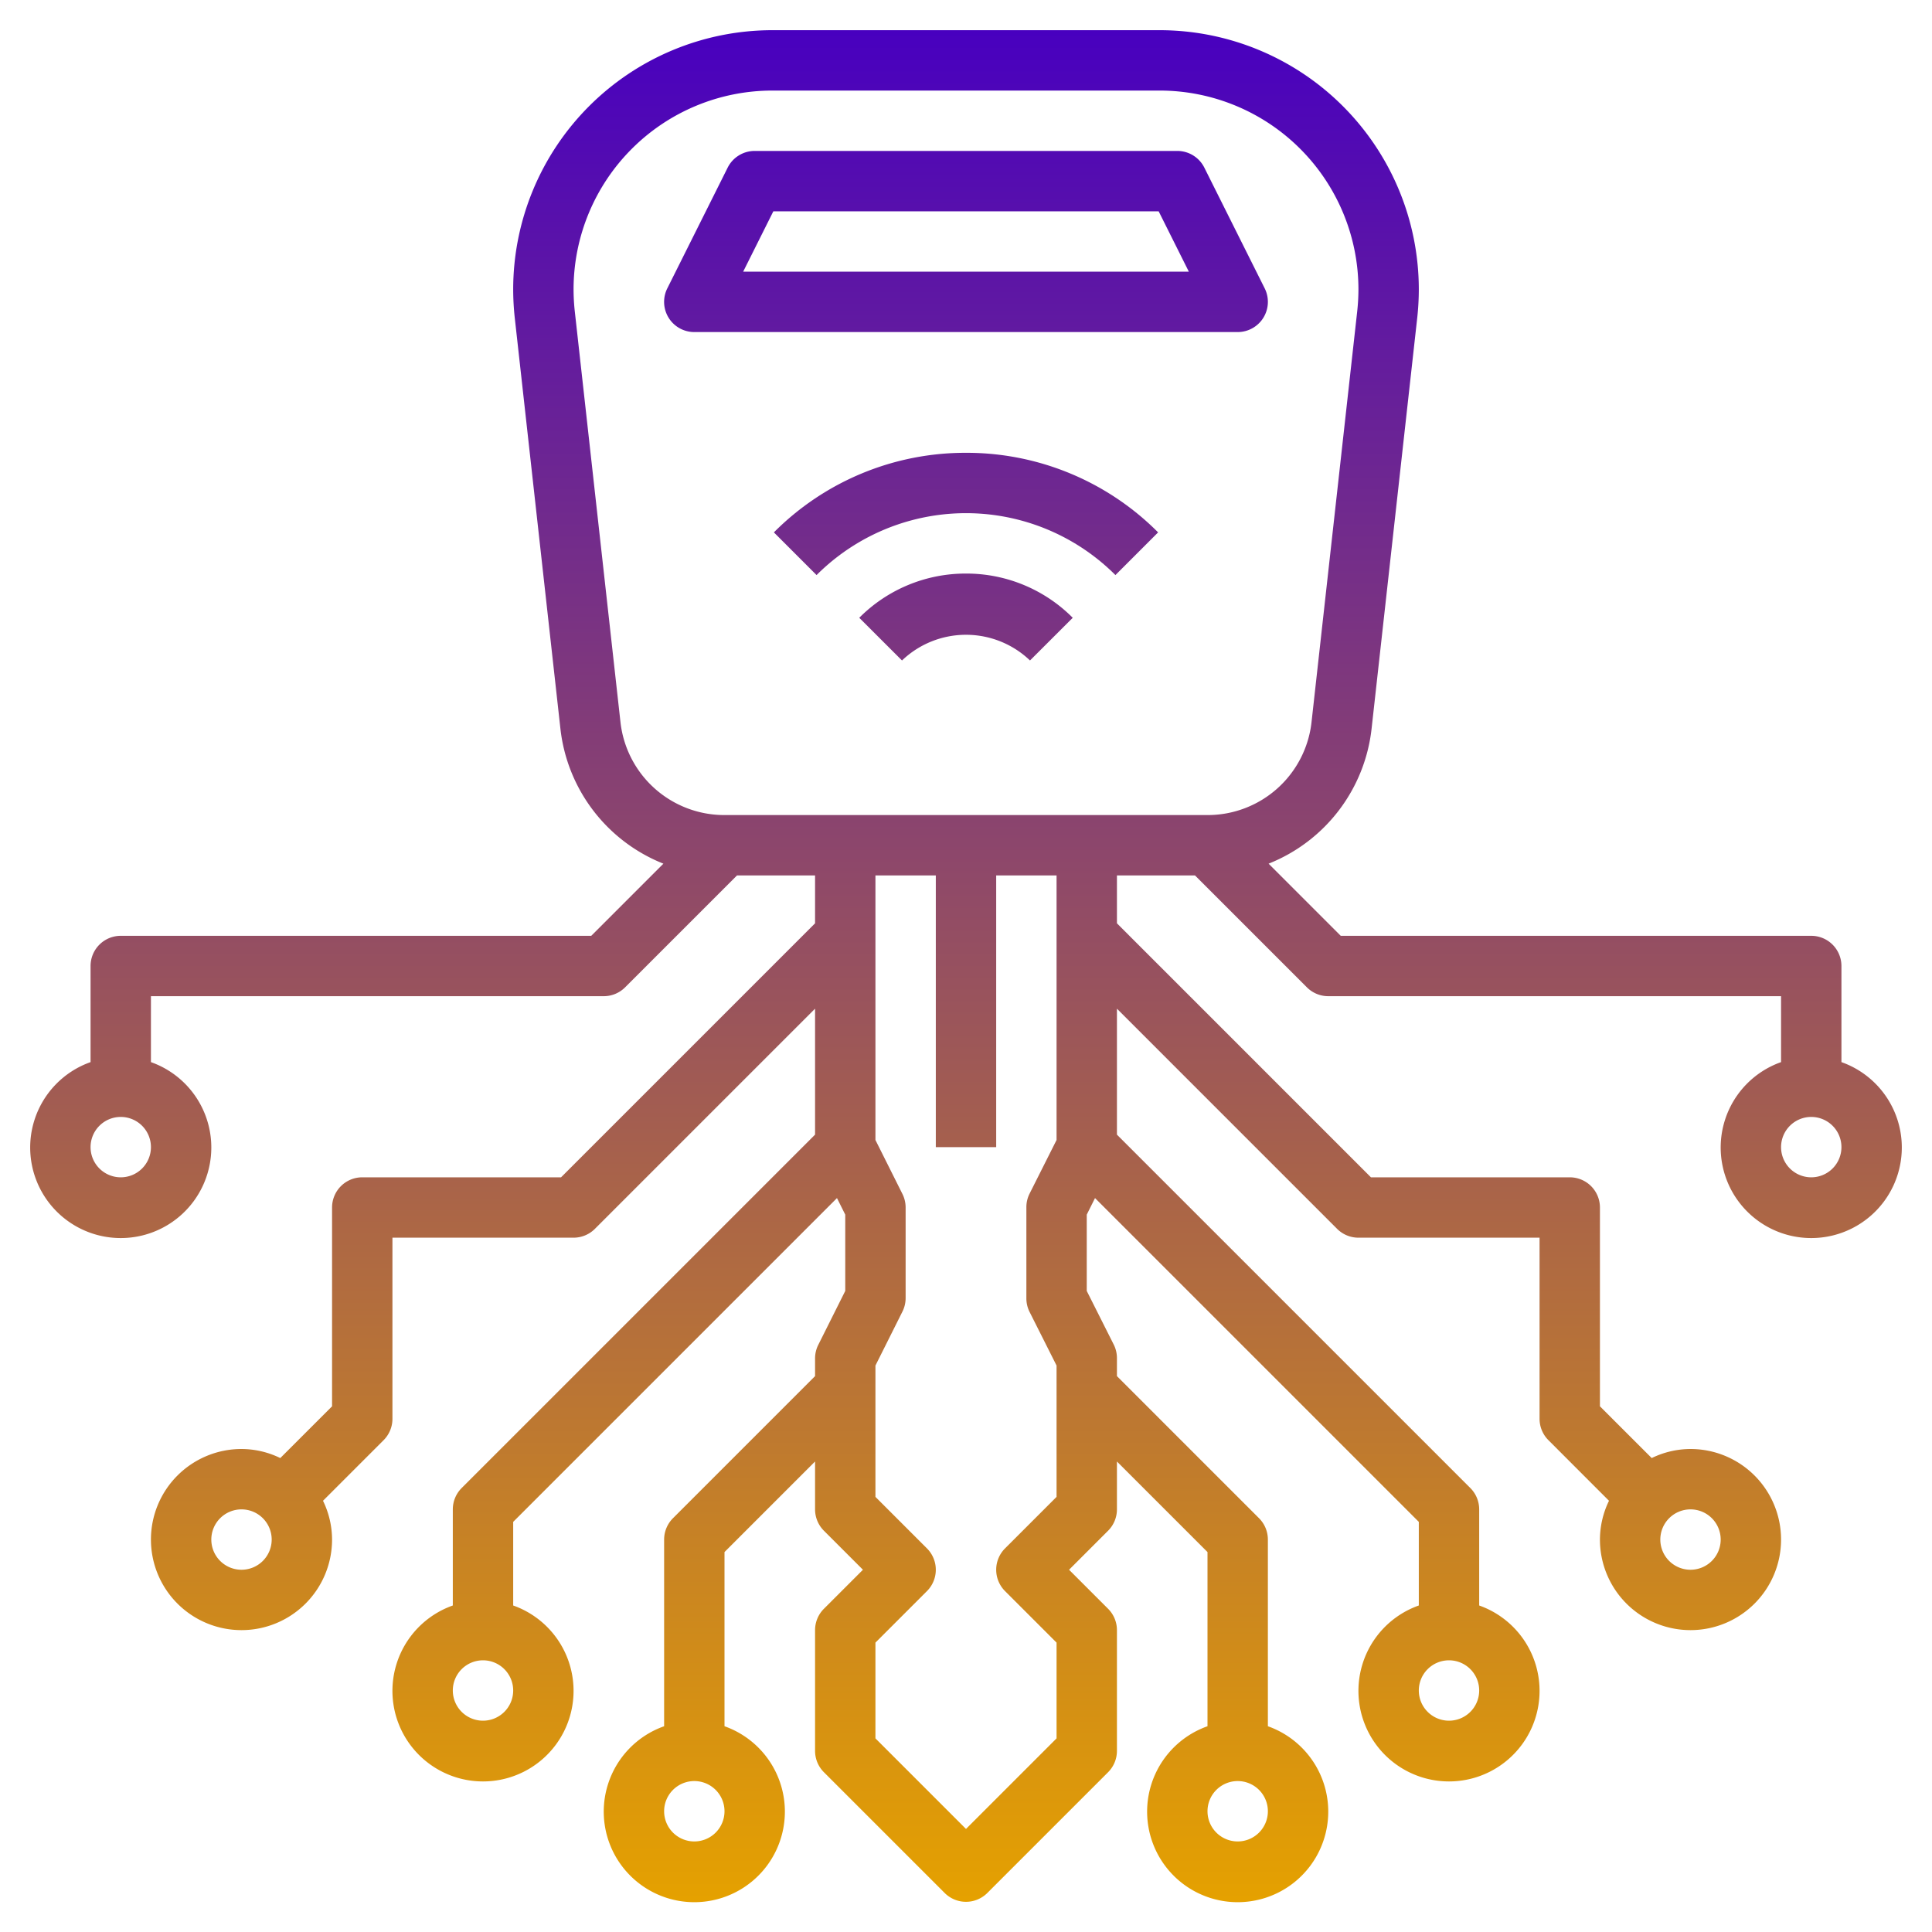 <?xml version="1.0" encoding="UTF-8"?>
<svg xmlns="http://www.w3.org/2000/svg" xmlns:xlink="http://www.w3.org/1999/xlink" viewBox="0 0 64 64" width="512" height="512"><defs><linearGradient id="linear-gradient" x1="32" y1="1" x2="32" y2="63" gradientUnits="userSpaceOnUse"><stop offset="0" stop-color="#4800bf"/><stop offset="1" stop-color="#e5a100"/></linearGradient></defs><g id="Layer_32" data-name="Layer 32"><path d="M41.851,10.525a1,1,0,0,0,.044-.972l-2-4A1,1,0,0,0,39,5H25a1,1,0,0,0-.895.553l-2,4A1,1,0,0,0,23,11H41A1,1,0,0,0,41.851,10.525ZM24.618,9l1-2H38.382l1,2ZM61,35.184V32a1,1,0,0,0-1-1H44.414l-2.39-2.39a5.461,5.461,0,0,0,3.412-4.475l1.512-13.61A8.759,8.759,0,0,0,47,9.58,8.59,8.59,0,0,0,38.42,1H25.58A8.59,8.59,0,0,0,17,9.58a8.824,8.824,0,0,0,.052.947l1.512,13.608a5.461,5.461,0,0,0,3.412,4.475L19.586,31H4a1,1,0,0,0-1,1v3.184a3,3,0,1,0,2,0V33H20a1,1,0,0,0,.707-.293L24.414,29H27v1.586L18.586,39H12a1,1,0,0,0-1,1v6.586L9.285,48.3A2.951,2.951,0,0,0,8,48a3,3,0,1,0,3,3,2.951,2.951,0,0,0-.3-1.285l2.008-2.008A1,1,0,0,0,13,47V41h6a1,1,0,0,0,.707-.293L27,33.414v4.172L15.293,49.293A1,1,0,0,0,15,50v3.184a3,3,0,1,0,2,0v-2.77L27.726,39.688l.274.548v2.528l-.895,1.789A1,1,0,0,0,27,45v.586l-4.707,4.707A1,1,0,0,0,22,51v6.184a3,3,0,1,0,2,0v-5.77l3-3V50a1,1,0,0,0,.293.707L28.586,52l-1.293,1.293A1,1,0,0,0,27,54v4a1,1,0,0,0,.293.707l4,4a1,1,0,0,0,1.414,0l4-4A1,1,0,0,0,37,58V54a1,1,0,0,0-.293-.707L35.414,52l1.293-1.293A1,1,0,0,0,37,50V48.414l3,3v5.77a3,3,0,1,0,2,0V51a1,1,0,0,0-.293-.707L37,45.586V45a1,1,0,0,0-.1-.447L36,42.764V40.236l.274-.548L47,50.414v2.77a3,3,0,1,0,2,0V50a1,1,0,0,0-.293-.707L37,37.586V33.414l7.293,7.293A1,1,0,0,0,45,41h6v6a1,1,0,0,0,.293.707L53.3,49.715A2.951,2.951,0,0,0,53,51a3,3,0,1,0,3-3,2.951,2.951,0,0,0-1.285.3L53,46.586V40a1,1,0,0,0-1-1H45.414L37,30.586V29h2.586l3.707,3.707A1,1,0,0,0,44,33H59v2.184a3,3,0,1,0,2,0ZM4,39a1,1,0,1,1,1-1A1,1,0,0,1,4,39ZM8,52a1,1,0,1,1,1-1A1,1,0,0,1,8,52Zm8,5a1,1,0,1,1,1-1A1,1,0,0,1,16,57Zm7,4a1,1,0,1,1,1-1A1,1,0,0,1,23,61Zm18,0a1,1,0,1,1,1-1A1,1,0,0,1,41,61Zm7-4a1,1,0,1,1,1-1A1,1,0,0,1,48,57Zm8-7a1,1,0,1,1-1,1A1,1,0,0,1,56,50ZM20.553,23.914,19.04,10.309A6.835,6.835,0,0,1,19,9.58,6.588,6.588,0,0,1,25.58,3H38.42A6.588,6.588,0,0,1,45,9.58a6.769,6.769,0,0,1-.04.727L43.447,23.914A3.462,3.462,0,0,1,40,27H24A3.462,3.462,0,0,1,20.553,23.914ZM35,37.764l-.9,1.789A1,1,0,0,0,34,40v3a1,1,0,0,0,.1.447l.9,1.789v4.35l-1.707,1.707a1,1,0,0,0,0,1.414L35,54.414v3.172l-3,3-3-3V54.414l1.707-1.707a1,1,0,0,0,0-1.414L29,49.586v-4.35l.895-1.789A1,1,0,0,0,30,43V40a1,1,0,0,0-.105-.447L29,37.764V29h2v9h2V29h2ZM60,39a1,1,0,1,1,1-1A1,1,0,0,1,60,39ZM32,19a4.967,4.967,0,0,1,3.536,1.465L34.12,21.879a3.066,3.066,0,0,0-4.24,0l-1.416-1.414A4.967,4.967,0,0,1,32,19Zm0-4a8.944,8.944,0,0,1,6.364,2.636L36.95,19.05a7,7,0,0,0-9.9,0l-1.414-1.414A8.944,8.944,0,0,1,32,15Z" style="fill:url(#linear-gradient)"/></g></svg>
